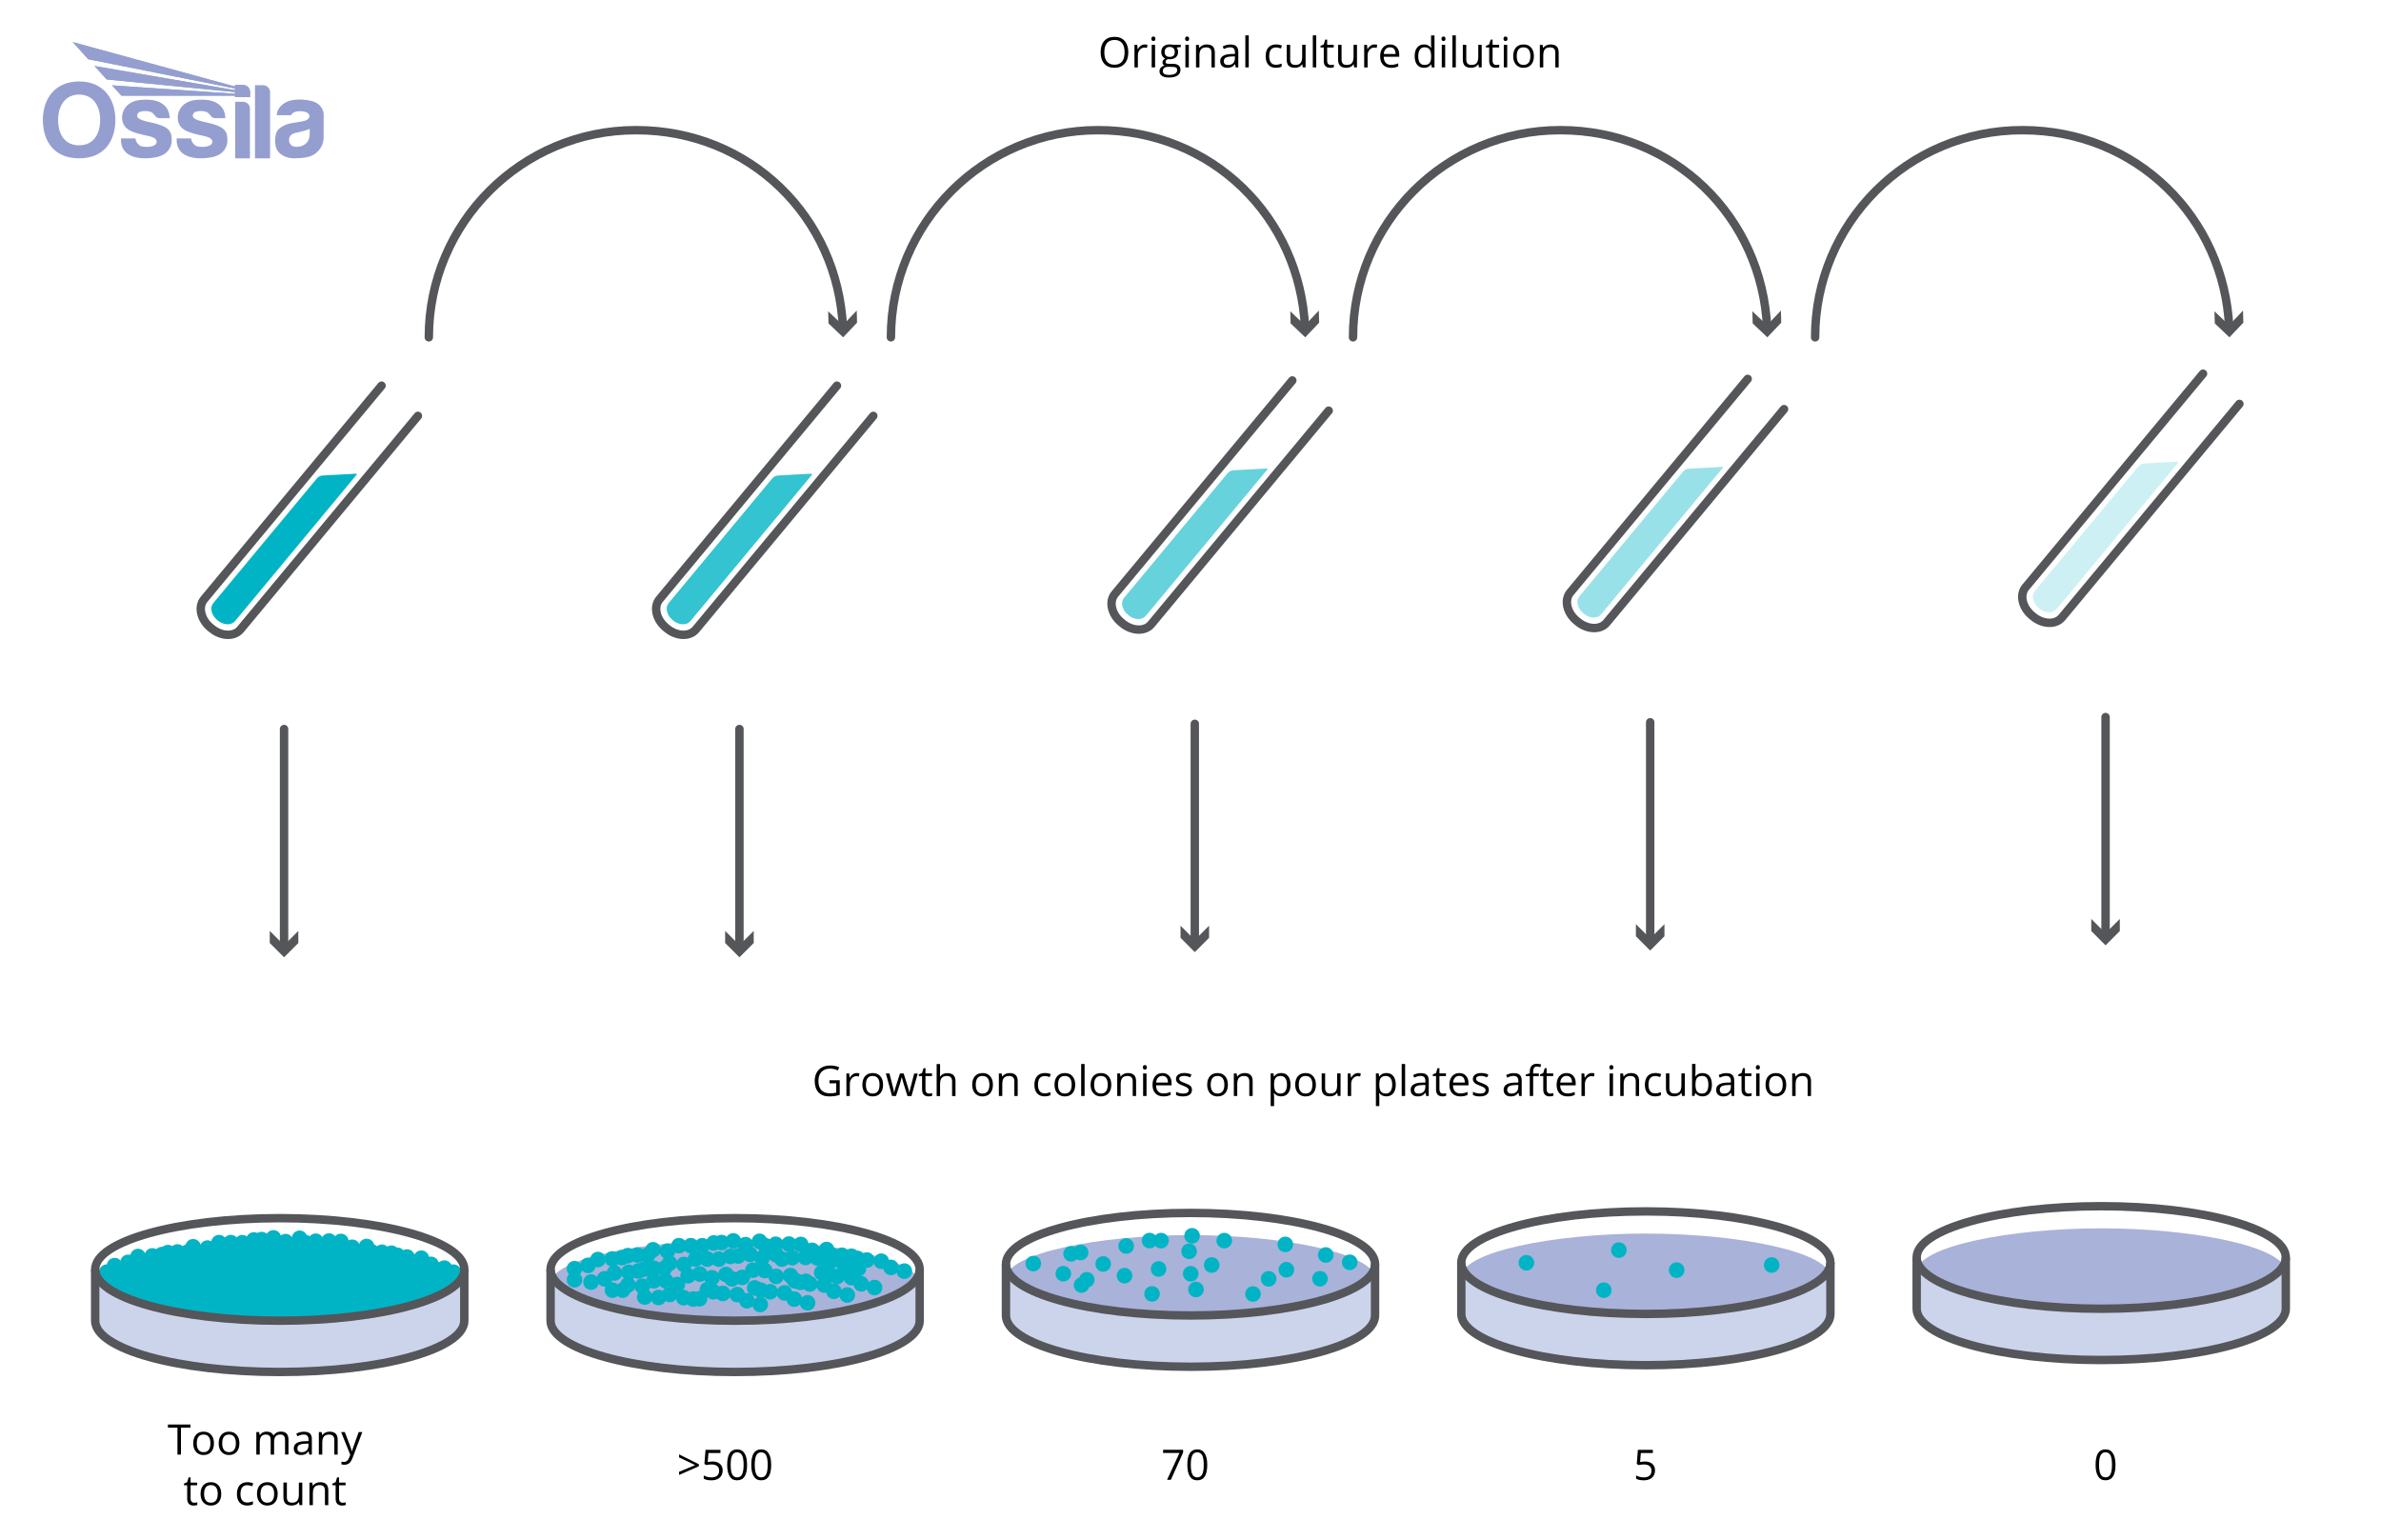 <svg viewBox="0 0 848 548.44" xmlns:xlink="http://www.w3.org/1999/xlink" height="548.44" width="848" xmlns="http://www.w3.org/2000/svg">
  <defs>
    <style>
      .cls-1 {
        stroke-miterlimit: 10;
      }

      .cls-1, .cls-2 {
        stroke: #54565a;
        stroke-width: 3px;
      }

      .cls-1, .cls-2, .cls-3 {
        fill: none;
      }

      .cls-4 {
        fill: #ccf0f3;
      }

      .cls-5 {
        fill: #ccd4ec;
      }

      .cls-6 {
        fill: #66d2dc;
      }

      .cls-7 {
        fill: #54565a;
      }

      .cls-2 {
        stroke-linecap: round;
        stroke-linejoin: round;
      }

      .cls-8 {
        fill: #33c3d1;
      }

      .cls-9 {
        clip-path: url(#clippath-1);
      }

      .cls-10 {
        fill: #949fd0;
      }

      .cls-11 {
        clip-path: url(#clippath-3);
      }

      .cls-12 {
        fill: #99e1e8;
      }

      .cls-13 {
        fill: #00b4c5;
      }

      .cls-14 {
        clip-path: url(#clippath-2);
      }

      .cls-15 {
        fill: #a9b2d9;
      }

      .cls-16 {
        clip-path: url(#clippath);
      }
    </style>
    <clipPath id="clippath">
      <rect height="41.42" width="100" y="14.98" x="15.27" class="cls-3"></rect>
    </clipPath>
    <clipPath id="clippath-1">
      <rect height="41.42" width="100" y="14.98" x="15.27" class="cls-3"></rect>
    </clipPath>
    <clipPath id="clippath-2">
      <path d="M25.9,14.98l5.53,6.12,52.26,10.41v.6l-50.05-8.61,4.36,4.8,45.69,4.5v.59c-14.65-1.01-29.15-1.99-43.79-3l3.34,3.68c13.52,0,26.92,0,40.44,0v.51h5.38v-1.79c0-1.39-1.11-2.53-2.47-2.53h-2.91v.56L25.9,14.98Z" class="cls-3"></path>
    </clipPath>
    <clipPath id="clippath-3">
      <rect height="41.42" width="100" y="14.98" x="15.27" class="cls-3"></rect>
    </clipPath>
  </defs>
  <g data-sanitized-data-name="Layer 3" data-name="Layer 3" id="Layer_3">
    <g>
      <path d="M165.36,457.29c0,9.06-33.13,13.1-65.73,13.1s-65.73-4.04-65.73-13.1,33.13-15.54,65.73-15.54,65.73,6.48,65.73,15.54Z" class="cls-13"></path>
      <path d="M165.36,452.12v18.26c0,10.09-29.43,18.26-65.73,18.26s-65.73-8.18-65.73-18.26v-18.26l1.35,3.89,4.17,3.52,6.57,3.04,12.34,3.52,8.49,1.92,16.66,1.92,10.57.44h13.62l12.82-.92,12.34-1.44,9.45-2.08,9.93-2.72,8.17-3.85,3.85-3.68,1.13-3.56Z" class="cls-5"></path>
    </g>
  </g>
  <g data-sanitized-data-name="Layer 2" data-name="Layer 2" id="Layer_2">
    <circle r="2.78" cy="453.1" cx="161.5" class="cls-13"></circle>
    <circle r="2.78" cy="453.1" cx="38.04" class="cls-13"></circle>
    <g>
      <path d="M165.36,452.12v18.26c0,10.09-29.43,18.26-65.73,18.26s-65.73-8.18-65.73-18.26v-18.26" class="cls-1"></path>
      <ellipse ry="18.26" rx="65.73" cy="452.12" cx="99.64" class="cls-1"></ellipse>
    </g>
    <path d="M148.84,148.12l-63.21,76.08c-2.21,2.66-6.83,2.5-10.26-.35l-.46-.38c-3.44-2.85-4.44-7.37-2.23-10.03l63.21-76.08" class="cls-2"></path>
    <path d="M126.83,168.71c.19-.01.31.22.18.37l-43.31,52.13c-1.32,1.59-4.07,1.49-6.12-.21l-.28-.23c-2.05-1.7-2.65-4.39-1.33-5.98l36.9-44.41c.5-.61,1.24-.97,2.02-1.02l11.93-.65Z" class="cls-13"></path>
    <g>
      <path d="M295.43,384.74h3.64v5.21c-.57.18-1.14.32-1.73.41-.59.09-1.26.14-2.04.14-1.62,0-2.88-.48-3.79-1.45-.9-.96-1.35-2.32-1.35-4.05,0-1.11.22-2.09.67-2.93.45-.84,1.09-1.48,1.93-1.92.84-.44,1.82-.66,2.95-.66s2.21.21,3.19.63l-.48,1.1c-.97-.41-1.9-.62-2.79-.62-1.3,0-2.32.39-3.05,1.16s-1.1,1.85-1.1,3.23c0,1.45.35,2.54,1.06,3.29s1.74,1.12,3.11,1.12c.74,0,1.47-.08,2.18-.26v-3.3h-2.4v-1.11Z"></path>
      <path d="M305.12,382.17c.36,0,.68.03.96.09l-.17,1.13c-.33-.07-.62-.11-.88-.11-.65,0-1.21.26-1.67.79-.46.53-.69,1.18-.69,1.97v4.31h-1.22v-8.03h1l.14,1.49h.06c.3-.52.66-.92,1.08-1.21s.88-.42,1.38-.42Z"></path>
      <path d="M314.51,386.33c0,1.31-.33,2.33-.99,3.07-.66.74-1.57,1.1-2.73,1.1-.72,0-1.35-.17-1.91-.51-.56-.34-.99-.82-1.29-1.45-.3-.63-.45-1.37-.45-2.21,0-1.31.33-2.33.98-3.06.65-.73,1.56-1.09,2.72-1.09s2.02.37,2.68,1.12c.66.75.99,1.76.99,3.03ZM308.39,386.33c0,1.03.21,1.81.62,2.34.41.54,1.01.81,1.81.81s1.4-.27,1.81-.8c.41-.53.62-1.32.62-2.35s-.21-1.79-.62-2.33c-.41-.53-1.02-.79-1.83-.79s-1.4.26-1.8.78-.61,1.3-.61,2.34Z"></path>
      <path d="M323.19,390.35l-1.47-4.71c-.09-.29-.27-.94-.52-1.96h-.06c-.2.85-.37,1.51-.51,1.98l-1.52,4.7h-1.41l-2.19-8.03h1.27c.52,2.02.91,3.55,1.18,4.61.27,1.05.43,1.76.46,2.13h.06c.05-.28.14-.64.26-1.08.12-.44.22-.79.31-1.05l1.47-4.61h1.32l1.44,4.61c.27.84.46,1.54.56,2.12h.06c.02-.18.07-.45.16-.81.08-.37.59-2.34,1.53-5.91h1.26l-2.22,8.03h-1.44Z"></path>
      <path d="M330.9,389.49c.21,0,.42-.02.62-.05.2-.03.36-.06.48-.1v.93c-.13.06-.33.12-.58.16-.26.04-.49.06-.69.06-1.55,0-2.33-.82-2.33-2.45v-4.78h-1.15v-.59l1.15-.51.51-1.71h.7v1.86h2.33v.95h-2.33v4.72c0,.48.11.85.34,1.11s.54.39.94.39Z"></path>
      <path d="M339.09,390.35v-5.19c0-.65-.15-1.14-.45-1.46s-.76-.48-1.4-.48c-.84,0-1.46.23-1.85.69-.39.46-.58,1.21-.58,2.26v4.2h-1.22v-11.4h1.22v3.45c0,.42-.02.76-.06,1.03h.07c.24-.39.58-.69,1.02-.91.44-.22.95-.33,1.51-.33.98,0,1.72.23,2.21.7.49.47.74,1.21.74,2.22v5.24h-1.22Z"></path>
      <path d="M353.63,386.33c0,1.31-.33,2.33-.99,3.07-.66.74-1.57,1.1-2.73,1.1-.72,0-1.35-.17-1.91-.51-.56-.34-.99-.82-1.29-1.45-.3-.63-.45-1.37-.45-2.21,0-1.31.33-2.33.98-3.06.65-.73,1.56-1.09,2.72-1.09s2.02.37,2.68,1.12c.66.75.99,1.76.99,3.03ZM347.52,386.33c0,1.03.21,1.81.62,2.34.41.54,1.01.81,1.81.81s1.4-.27,1.81-.8c.41-.53.62-1.32.62-2.35s-.21-1.79-.62-2.33c-.41-.53-1.02-.79-1.83-.79s-1.4.26-1.8.78-.61,1.3-.61,2.34Z"></path>
      <path d="M361.26,390.35v-5.19c0-.65-.15-1.14-.45-1.46s-.76-.48-1.4-.48c-.84,0-1.46.23-1.85.68s-.59,1.2-.59,2.25v4.21h-1.22v-8.03h.99l.2,1.1h.06c.25-.4.6-.7,1.05-.92.45-.22.95-.33,1.5-.33.97,0,1.69.23,2.18.7.49.47.73,1.21.73,2.24v5.24h-1.22Z"></path>
      <path d="M372.07,390.49c-1.16,0-2.06-.36-2.7-1.07-.64-.71-.96-1.73-.96-3.04s.32-2.38.97-3.11,1.57-1.1,2.77-1.1c.39,0,.77.04,1.16.12s.69.18.91.29l-.37,1.03c-.27-.11-.56-.2-.88-.27-.32-.07-.6-.11-.84-.11-1.63,0-2.45,1.04-2.45,3.12,0,.99.2,1.74.6,2.27.4.53.99.79,1.77.79.67,0,1.35-.14,2.06-.43v1.08c-.54.28-1.21.42-2.03.42Z"></path>
      <path d="M382.94,386.33c0,1.31-.33,2.33-.99,3.07-.66.74-1.57,1.1-2.73,1.1-.72,0-1.35-.17-1.91-.51-.56-.34-.99-.82-1.29-1.45-.3-.63-.45-1.37-.45-2.21,0-1.31.33-2.33.98-3.06.65-.73,1.56-1.09,2.72-1.09s2.02.37,2.68,1.12c.66.75.99,1.76.99,3.03ZM376.82,386.33c0,1.03.21,1.81.62,2.34.41.54,1.01.81,1.81.81s1.4-.27,1.81-.8c.41-.53.62-1.32.62-2.35s-.21-1.79-.62-2.33c-.41-.53-1.02-.79-1.83-.79s-1.4.26-1.8.78-.61,1.3-.61,2.34Z"></path>
      <path d="M386.28,390.35h-1.22v-11.4h1.22v11.4Z"></path>
      <path d="M395.79,386.33c0,1.31-.33,2.33-.99,3.07-.66.74-1.57,1.1-2.73,1.1-.72,0-1.35-.17-1.91-.51-.56-.34-.99-.82-1.29-1.45-.3-.63-.45-1.37-.45-2.21,0-1.31.33-2.33.98-3.06.65-.73,1.56-1.09,2.72-1.09s2.02.37,2.68,1.12c.66.75.99,1.76.99,3.03ZM389.67,386.33c0,1.03.21,1.81.62,2.34.41.54,1.01.81,1.81.81s1.4-.27,1.81-.8c.41-.53.62-1.32.62-2.35s-.21-1.79-.62-2.33c-.41-.53-1.02-.79-1.83-.79s-1.4.26-1.8.78-.61,1.3-.61,2.34Z"></path>
      <path d="M403.42,390.35v-5.19c0-.65-.15-1.14-.45-1.46s-.76-.48-1.4-.48c-.84,0-1.46.23-1.85.68s-.59,1.2-.59,2.25v4.21h-1.22v-8.03h.99l.2,1.1h.06c.25-.4.6-.7,1.05-.92.45-.22.95-.33,1.5-.33.97,0,1.69.23,2.18.7.49.47.73,1.21.73,2.24v5.24h-1.22Z"></path>
      <path d="M407.03,380.14c0-.28.07-.48.21-.61.14-.13.31-.19.51-.19s.36.07.51.2.21.33.21.61-.07.48-.21.61c-.14.13-.31.2-.51.2-.21,0-.38-.07-.51-.2-.14-.13-.21-.34-.21-.61ZM408.34,390.35h-1.22v-8.03h1.22v8.03Z"></path>
      <path d="M414.31,390.49c-1.19,0-2.12-.36-2.81-1.08s-1.03-1.73-1.03-3.01.32-2.32.96-3.08c.64-.76,1.49-1.14,2.57-1.14,1.01,0,1.8.33,2.39.99.59.66.88,1.54.88,2.62v.77h-5.53c.02.94.26,1.66.71,2.15.45.49,1.09.73,1.91.73.86,0,1.72-.18,2.56-.54v1.08c-.43.19-.84.32-1.22.4-.38.08-.85.12-1.39.12ZM413.98,383.19c-.64,0-1.16.21-1.54.63s-.61,1-.68,1.74h4.2c0-.77-.17-1.35-.51-1.76-.34-.41-.83-.61-1.46-.61Z"></path>
      <path d="M424.52,388.16c0,.75-.28,1.32-.83,1.73s-1.34.61-2.34.61c-1.06,0-1.89-.17-2.49-.51v-1.13c.39.2.8.35,1.24.46.44.11.87.17,1.28.17.63,0,1.12-.1,1.46-.3.34-.2.51-.51.51-.93,0-.31-.14-.58-.41-.8-.27-.22-.8-.48-1.59-.79-.75-.28-1.28-.52-1.59-.73-.31-.21-.55-.44-.7-.71-.15-.26-.23-.58-.23-.94,0-.65.27-1.17.8-1.55.53-.38,1.26-.57,2.19-.57.86,0,1.71.18,2.53.53l-.43.99c-.81-.33-1.54-.5-2.19-.5-.58,0-1.01.09-1.3.27s-.44.43-.44.75c0,.21.05.4.17.55.11.15.29.29.53.43s.71.33,1.41.59c.95.35,1.6.7,1.93,1.05.33.35.5.79.5,1.33Z"></path>
      <path d="M437.32,386.33c0,1.31-.33,2.33-.99,3.07-.66.74-1.57,1.1-2.73,1.1-.72,0-1.35-.17-1.91-.51-.56-.34-.99-.82-1.29-1.45-.3-.63-.45-1.37-.45-2.21,0-1.31.33-2.33.98-3.06.65-.73,1.56-1.09,2.72-1.09s2.01.37,2.68,1.12c.66.75.99,1.76.99,3.03ZM431.2,386.33c0,1.03.21,1.81.62,2.34.41.54,1.01.81,1.81.81s1.4-.27,1.81-.8c.41-.53.62-1.32.62-2.35s-.21-1.79-.62-2.33c-.41-.53-1.02-.79-1.83-.79s-1.4.26-1.8.78-.61,1.3-.61,2.34Z"></path>
      <path d="M444.94,390.35v-5.19c0-.65-.15-1.14-.45-1.46-.3-.32-.76-.48-1.4-.48-.84,0-1.46.23-1.85.68s-.59,1.2-.59,2.25v4.21h-1.22v-8.03h.99l.2,1.1h.06c.25-.4.6-.7,1.05-.92.45-.22.95-.33,1.5-.33.97,0,1.69.23,2.18.7.49.47.73,1.21.73,2.24v5.24h-1.22Z"></path>
      <path d="M456.29,390.49c-.52,0-1-.1-1.43-.29-.43-.19-.79-.49-1.09-.89h-.09c.06.47.09.91.09,1.33v3.3h-1.22v-11.63h.99l.17,1.1h.06c.31-.44.68-.76,1.09-.95s.89-.29,1.43-.29c1.06,0,1.89.36,2.46,1.09.58.73.87,1.75.87,3.06s-.29,2.34-.88,3.07c-.59.73-1.41,1.09-2.45,1.09ZM456.11,383.21c-.82,0-1.41.23-1.78.68-.37.45-.55,1.18-.56,2.17v.27c0,1.13.19,1.94.56,2.42.38.49.98.73,1.81.73.69,0,1.24-.28,1.63-.84.39-.56.59-1.33.59-2.32s-.2-1.77-.59-2.3c-.39-.54-.95-.8-1.66-.8Z"></path>
      <path d="M468.67,386.33c0,1.31-.33,2.33-.99,3.07-.66.74-1.57,1.1-2.73,1.1-.72,0-1.35-.17-1.91-.51-.56-.34-.99-.82-1.29-1.45-.3-.63-.46-1.37-.46-2.21,0-1.31.33-2.33.98-3.06.65-.73,1.56-1.09,2.72-1.09s2.01.37,2.68,1.12c.66.75.99,1.76.99,3.03ZM462.56,386.33c0,1.03.21,1.81.62,2.34.41.54,1.01.81,1.81.81s1.4-.27,1.81-.8c.41-.53.62-1.32.62-2.35s-.21-1.79-.62-2.33c-.41-.53-1.02-.79-1.83-.79s-1.4.26-1.8.78-.61,1.3-.61,2.34Z"></path>
      <path d="M471.95,382.32v5.21c0,.66.15,1.14.45,1.46.3.32.76.48,1.4.48.84,0,1.45-.23,1.84-.69.39-.46.58-1.21.58-2.25v-4.22h1.22v8.03h-1l-.18-1.08h-.07c-.25.39-.59.7-1.04.91-.44.21-.95.31-1.51.31-.98,0-1.71-.23-2.19-.7-.49-.46-.73-1.21-.73-2.23v-5.25h1.23Z"></path>
      <path d="M483.67,382.17c.36,0,.68.03.96.09l-.17,1.13c-.33-.07-.62-.11-.88-.11-.65,0-1.21.26-1.67.79-.46.53-.69,1.18-.69,1.97v4.31h-1.22v-8.03h1l.14,1.49h.06c.3-.52.66-.92,1.08-1.21s.88-.42,1.38-.42Z"></path>
      <path d="M493.77,390.49c-.52,0-1-.1-1.43-.29-.43-.19-.79-.49-1.09-.89h-.09c.06.47.09.91.09,1.33v3.3h-1.22v-11.63h.99l.17,1.1h.06c.31-.44.68-.76,1.09-.95s.89-.29,1.43-.29c1.06,0,1.89.36,2.46,1.09.58.73.87,1.75.87,3.06s-.29,2.34-.88,3.07c-.59.73-1.41,1.09-2.45,1.09ZM493.59,383.21c-.82,0-1.41.23-1.78.68-.37.45-.55,1.18-.56,2.17v.27c0,1.13.19,1.94.56,2.42.38.49.98.73,1.81.73.69,0,1.24-.28,1.63-.84.39-.56.59-1.33.59-2.32s-.2-1.77-.59-2.3c-.39-.54-.95-.8-1.66-.8Z"></path>
      <path d="M500.44,390.35h-1.22v-11.4h1.22v11.4Z"></path>
      <path d="M507.95,390.35l-.24-1.14h-.06c-.4.5-.8.84-1.2,1.02-.4.18-.89.27-1.49.27-.8,0-1.42-.21-1.87-.62-.45-.41-.68-.99-.68-1.75,0-1.62,1.3-2.47,3.89-2.55l1.36-.04v-.5c0-.63-.13-1.09-.41-1.39-.27-.3-.7-.45-1.3-.45-.67,0-1.43.21-2.27.62l-.37-.93c.39-.21.83-.38,1.3-.51.47-.12.94-.18,1.42-.18.96,0,1.67.21,2.13.64.46.42.69,1.11.69,2.04v5.48h-.9ZM505.21,389.49c.76,0,1.35-.21,1.78-.62.43-.42.65-1,.65-1.74v-.72l-1.21.05c-.97.03-1.66.18-2.09.45-.43.27-.64.68-.64,1.24,0,.44.13.77.4,1,.27.23.64.34,1.12.34Z"></path>
      <path d="M513.95,389.49c.21,0,.42-.02.62-.05.2-.03.36-.06.48-.1v.93c-.13.06-.33.12-.58.16-.26.04-.49.06-.69.06-1.55,0-2.33-.82-2.33-2.45v-4.78h-1.15v-.59l1.15-.51.51-1.71h.7v1.86h2.33v.95h-2.33v4.72c0,.48.11.85.34,1.11.23.26.54.39.94.39Z"></path>
      <path d="M520.05,390.49c-1.19,0-2.12-.36-2.81-1.08-.69-.72-1.03-1.73-1.03-3.01s.32-2.32.96-3.08c.64-.76,1.49-1.14,2.57-1.14,1.01,0,1.8.33,2.39.99.59.66.88,1.54.88,2.62v.77h-5.53c.02.94.26,1.66.71,2.15.45.49,1.09.73,1.91.73.86,0,1.72-.18,2.56-.54v1.08c-.43.19-.84.32-1.22.4-.38.08-.85.12-1.39.12ZM519.72,383.19c-.64,0-1.16.21-1.54.63-.38.42-.61,1-.68,1.74h4.2c0-.77-.17-1.35-.51-1.76-.34-.41-.83-.61-1.46-.61Z"></path>
      <path d="M530.25,388.16c0,.75-.28,1.32-.83,1.73s-1.34.61-2.34.61c-1.07,0-1.9-.17-2.49-.51v-1.13c.38.2.8.35,1.24.46.44.11.87.17,1.28.17.63,0,1.12-.1,1.46-.3.34-.2.51-.51.51-.93,0-.31-.13-.58-.41-.8-.27-.22-.8-.48-1.59-.79-.75-.28-1.28-.52-1.59-.73-.31-.21-.55-.44-.7-.71-.15-.26-.23-.58-.23-.94,0-.65.27-1.17.8-1.55.53-.38,1.26-.57,2.19-.57.86,0,1.71.18,2.53.53l-.43.99c-.81-.33-1.54-.5-2.19-.5-.58,0-1.01.09-1.3.27s-.44.43-.44.75c0,.21.05.4.17.55.11.15.29.29.53.43s.71.33,1.41.59c.95.35,1.6.7,1.93,1.05.33.35.5.79.5,1.33Z"></path>
      <path d="M541.06,390.35l-.24-1.14h-.06c-.4.5-.8.84-1.2,1.02-.4.18-.89.27-1.49.27-.8,0-1.42-.21-1.87-.62-.45-.41-.68-.99-.68-1.75,0-1.62,1.3-2.47,3.89-2.55l1.36-.04v-.5c0-.63-.13-1.09-.41-1.39-.27-.3-.7-.45-1.3-.45-.67,0-1.43.21-2.27.62l-.37-.93c.39-.21.83-.38,1.3-.51.47-.12.94-.18,1.42-.18.96,0,1.67.21,2.13.64.46.42.69,1.11.69,2.04v5.48h-.9ZM538.31,389.49c.76,0,1.35-.21,1.78-.62.43-.42.65-1,.65-1.74v-.72l-1.21.05c-.97.03-1.66.18-2.09.45-.43.27-.64.68-.64,1.24,0,.44.13.77.4,1,.27.23.64.34,1.12.34Z"></path>
      <path d="M548.08,383.27h-2.04v7.08h-1.21v-7.08h-1.44v-.55l1.44-.44v-.45c0-1.97.86-2.96,2.58-2.96.42,0,.92.08,1.49.26l-.32.97c-.47-.15-.87-.23-1.2-.23-.46,0-.8.15-1.02.46-.22.3-.33.79-.33,1.47v.52h2.04v.95Z"></path>
      <path d="M552.14,389.49c.21,0,.42-.02.62-.05.2-.03.36-.06.48-.1v.93c-.13.06-.33.12-.58.16-.26.04-.49.06-.69.06-1.55,0-2.33-.82-2.33-2.45v-4.78h-1.15v-.59l1.15-.51.51-1.71h.7v1.86h2.33v.95h-2.33v4.72c0,.48.11.85.34,1.11.23.26.54.39.94.39Z"></path>
      <path d="M558.23,390.49c-1.19,0-2.12-.36-2.81-1.08-.69-.72-1.03-1.73-1.03-3.01s.32-2.32.96-3.08c.64-.76,1.49-1.14,2.57-1.14,1.01,0,1.8.33,2.39.99.59.66.88,1.54.88,2.62v.77h-5.53c.02.94.26,1.66.71,2.15.45.49,1.09.73,1.91.73.86,0,1.72-.18,2.56-.54v1.08c-.43.19-.84.32-1.22.4-.38.08-.85.12-1.39.12ZM557.9,383.19c-.64,0-1.16.21-1.54.63-.38.42-.61,1-.68,1.74h4.2c0-.77-.17-1.35-.51-1.76-.34-.41-.83-.61-1.46-.61Z"></path>
      <path d="M566.92,382.17c.36,0,.68.03.96.09l-.17,1.13c-.33-.07-.62-.11-.88-.11-.65,0-1.21.26-1.67.79-.46.53-.69,1.18-.69,1.97v4.31h-1.22v-8.03h1l.14,1.49h.06c.3-.52.66-.92,1.08-1.21s.88-.42,1.38-.42Z"></path>
      <path d="M573.18,380.14c0-.28.07-.48.21-.61.14-.13.31-.19.51-.19s.36.07.51.2c.14.13.21.33.21.61s-.07.48-.21.61c-.14.13-.31.2-.51.2-.21,0-.38-.07-.51-.2-.14-.13-.21-.34-.21-.61ZM574.49,390.35h-1.22v-8.03h1.22v8.03Z"></path>
      <path d="M582.57,390.35v-5.19c0-.65-.15-1.14-.45-1.46-.3-.32-.76-.48-1.4-.48-.84,0-1.46.23-1.85.68s-.59,1.2-.59,2.25v4.21h-1.22v-8.03h.99l.2,1.1h.06c.25-.4.6-.7,1.05-.92.45-.22.95-.33,1.5-.33.97,0,1.69.23,2.18.7.49.47.73,1.21.73,2.24v5.24h-1.22Z"></path>
      <path d="M589.49,390.49c-1.16,0-2.06-.36-2.7-1.07-.64-.71-.96-1.73-.96-3.04s.32-2.38.97-3.11c.65-.73,1.57-1.1,2.77-1.1.38,0,.77.04,1.16.12s.69.18.91.29l-.37,1.03c-.27-.11-.56-.2-.88-.27-.32-.07-.6-.11-.84-.11-1.63,0-2.45,1.04-2.45,3.12,0,.99.2,1.74.6,2.27.4.53.99.79,1.77.79.67,0,1.35-.14,2.06-.43v1.08c-.54.28-1.21.42-2.03.42Z"></path>
      <path d="M594.56,382.32v5.21c0,.66.15,1.14.45,1.46.3.32.76.48,1.4.48.84,0,1.45-.23,1.84-.69.39-.46.58-1.21.58-2.25v-4.22h1.22v8.03h-1l-.18-1.08h-.07c-.25.39-.59.7-1.04.91-.44.21-.95.31-1.51.31-.98,0-1.71-.23-2.19-.7-.49-.46-.73-1.21-.73-2.23v-5.25h1.23Z"></path>
      <path d="M606.36,382.19c1.05,0,1.87.36,2.46,1.08.58.72.88,1.74.88,3.06s-.29,2.34-.88,3.07c-.59.73-1.41,1.09-2.45,1.09-.52,0-1-.1-1.43-.29-.43-.19-.79-.49-1.09-.89h-.09l-.26,1.03h-.87v-11.4h1.22v2.77c0,.62-.02,1.18-.06,1.67h.06c.57-.8,1.41-1.2,2.52-1.2ZM606.19,383.21c-.83,0-1.43.24-1.79.71-.37.48-.55,1.28-.55,2.41s.19,1.94.56,2.42c.38.49.98.73,1.81.73.75,0,1.3-.27,1.67-.82.37-.54.55-1.33.55-2.35s-.18-1.82-.55-2.34-.93-.77-1.7-.77Z"></path>
      <path d="M616.75,390.35l-.24-1.14h-.06c-.4.5-.8.84-1.2,1.02-.4.18-.89.27-1.49.27-.8,0-1.42-.21-1.87-.62-.45-.41-.68-.99-.68-1.75,0-1.62,1.3-2.47,3.89-2.55l1.36-.04v-.5c0-.63-.13-1.09-.41-1.39-.27-.3-.7-.45-1.3-.45-.67,0-1.43.21-2.27.62l-.37-.93c.39-.21.83-.38,1.3-.51.47-.12.94-.18,1.42-.18.96,0,1.67.21,2.13.64.46.42.69,1.11.69,2.04v5.48h-.9ZM614.01,389.49c.76,0,1.35-.21,1.78-.62.43-.42.65-1,.65-1.74v-.72l-1.21.05c-.97.03-1.66.18-2.09.45-.43.27-.64.68-.64,1.24,0,.44.13.77.4,1,.27.23.64.34,1.12.34Z"></path>
      <path d="M622.75,389.49c.21,0,.42-.02.62-.05.2-.03.36-.06.48-.1v.93c-.13.06-.33.12-.58.16-.26.04-.49.06-.69.06-1.55,0-2.33-.82-2.33-2.45v-4.78h-1.15v-.59l1.15-.51.51-1.71h.7v1.86h2.33v.95h-2.33v4.72c0,.48.11.85.34,1.11.23.26.54.39.94.39Z"></path>
      <path d="M625.35,380.14c0-.28.07-.48.21-.61.14-.13.31-.19.51-.19s.36.07.51.2c.14.13.21.33.21.61s-.07.48-.21.61c-.14.13-.31.2-.51.2-.21,0-.38-.07-.51-.2-.14-.13-.21-.34-.21-.61ZM626.67,390.35h-1.22v-8.03h1.22v8.03Z"></path>
      <path d="M636.18,386.33c0,1.31-.33,2.33-.99,3.07-.66.74-1.57,1.1-2.73,1.1-.72,0-1.35-.17-1.91-.51-.56-.34-.99-.82-1.29-1.45-.3-.63-.46-1.37-.46-2.21,0-1.31.33-2.33.98-3.06.65-.73,1.56-1.09,2.72-1.09s2.01.37,2.68,1.12c.66.75.99,1.76.99,3.03ZM630.06,386.33c0,1.03.21,1.81.62,2.34.41.54,1.01.81,1.81.81s1.4-.27,1.81-.8c.41-.53.62-1.32.62-2.35s-.21-1.79-.62-2.33c-.41-.53-1.02-.79-1.83-.79s-1.4.26-1.8.78-.61,1.3-.61,2.34Z"></path>
      <path d="M643.8,390.35v-5.19c0-.65-.15-1.14-.45-1.46-.3-.32-.76-.48-1.4-.48-.84,0-1.46.23-1.85.68s-.59,1.2-.59,2.25v4.21h-1.22v-8.03h.99l.2,1.1h.06c.25-.4.6-.7,1.05-.92.45-.22.95-.33,1.5-.33.97,0,1.69.23,2.18.7.49.47.73,1.21.73,2.24v5.24h-1.22Z"></path>
    </g>
    <g>
      <line y2="337.52" x2="101.17" y1="259.65" x1="101.17" class="cls-2"></line>
      <polygon points="96.08 331.55 101.17 336.64 106.25 331.55 106.25 335.87 101.17 340.95 96.08 335.87 96.08 331.55" class="cls-7"></polygon>
    </g>
    <g>
      <path d="M327.55,457.29c0,9.06-33.13,13.1-65.73,13.1s-65.73-4.04-65.73-13.1,33.13-15.54,65.73-15.54,65.73,6.48,65.73,15.54Z" class="cls-15"></path>
      <path d="M327.55,452.12v18.26c0,10.09-29.43,18.26-65.73,18.26s-65.73-8.18-65.73-18.26v-18.26l1.35,3.89,4.17,3.52,6.57,3.04,12.34,3.52,8.49,1.92,16.66,1.92,10.57.44h13.62l12.82-.92,12.34-1.44,9.45-2.08,9.93-2.72,8.17-3.85,3.85-3.68,1.13-3.56Z" class="cls-5"></path>
    </g>
    <g>
      <ellipse ry="18.26" rx="65.73" cy="452.12" cx="261.82" class="cls-1"></ellipse>
      <path d="M327.55,452.12v18.26c0,10.09-29.43,18.26-65.73,18.26s-65.73-8.18-65.73-18.26v-18.26" class="cls-1"></path>
    </g>
    <path d="M311.03,148.12l-63.21,76.08c-2.21,2.66-6.83,2.5-10.26-.35l-.46-.38c-3.44-2.85-4.44-7.37-2.23-10.03l63.21-76.08" class="cls-2"></path>
    <path d="M289.01,168.71c.19-.01.31.22.18.37l-43.31,52.13c-1.32,1.59-4.07,1.49-6.12-.21l-.28-.23c-2.05-1.7-2.65-4.39-1.33-5.98l36.9-44.41c.5-.61,1.24-.97,2.02-1.02l11.93-.65Z" class="cls-8"></path>
    <g>
      <line y2="337.52" x2="263.35" y1="259.65" x1="263.35" class="cls-2"></line>
      <polygon points="258.26 331.55 263.35 336.64 268.44 331.55 268.44 335.87 263.35 340.95 258.26 335.87 258.26 331.55" class="cls-7"></polygon>
    </g>
    <g>
      <path d="M489.73,455.43c0,9.06-33.13,13.1-65.73,13.1s-65.73-4.04-65.73-13.1,33.13-15.54,65.73-15.54,65.73,6.48,65.73,15.54Z" class="cls-15"></path>
      <path d="M489.73,450.26v18.26c0,10.09-29.43,18.26-65.73,18.26s-65.73-8.18-65.73-18.26v-18.26l1.35,3.89,4.17,3.52,6.57,3.04,12.34,3.52,8.49,1.92,16.66,1.92,10.57.44h13.62l12.82-.92,12.34-1.44,9.45-2.08,9.93-2.72,8.17-3.85,3.85-3.68,1.13-3.56Z" class="cls-5"></path>
    </g>
    <g>
      <ellipse ry="18.26" rx="65.73" cy="450.26" cx="424" class="cls-1"></ellipse>
      <path d="M489.73,450.26v18.26c0,10.09-29.43,18.26-65.73,18.26s-65.73-8.18-65.73-18.26v-18.26" class="cls-1"></path>
    </g>
    <path d="M473.21,146.26l-63.21,76.08c-2.21,2.66-6.83,2.5-10.26-.35l-.46-.38c-3.44-2.85-4.44-7.37-2.23-10.03l63.21-76.08" class="cls-2"></path>
    <path d="M451.19,166.85c.19-.01.31.22.18.37l-43.31,52.13c-1.32,1.59-4.07,1.49-6.12-.21l-.28-.23c-2.05-1.7-2.65-4.39-1.33-5.98l36.9-44.41c.5-.61,1.24-.97,2.02-1.02l11.93-.65Z" class="cls-6"></path>
    <g>
      <line y2="335.67" x2="425.53" y1="257.79" x1="425.53" class="cls-2"></line>
      <polygon points="420.45 329.69 425.53 334.78 430.62 329.69 430.62 334.01 425.53 339.1 420.45 334.01 420.45 329.69" class="cls-7"></polygon>
    </g>
    <g>
      <path d="M651.91,454.88c0,9.06-33.13,13.1-65.73,13.1s-65.73-4.04-65.73-13.1,33.13-15.54,65.73-15.54,65.73,6.48,65.73,15.54Z" class="cls-15"></path>
      <path d="M651.91,449.71v18.26c0,10.09-29.43,18.26-65.73,18.26s-65.73-8.18-65.73-18.26v-18.26l1.35,3.89,4.17,3.52,6.57,3.04,12.34,3.52,8.49,1.92,16.66,1.92,10.57.44h13.62l12.82-.92,12.34-1.44,9.45-2.08,9.93-2.72,8.17-3.85,3.85-3.68,1.13-3.56Z" class="cls-5"></path>
    </g>
    <g>
      <ellipse ry="18.26" rx="65.73" cy="449.71" cx="586.18" class="cls-1"></ellipse>
      <path d="M651.91,449.71v18.26c0,10.09-29.43,18.26-65.73,18.26s-65.73-8.18-65.73-18.26v-18.26" class="cls-1"></path>
    </g>
    <path d="M635.39,145.71l-63.21,76.08c-2.21,2.66-6.83,2.5-10.26-.35l-.46-.38c-3.44-2.85-4.44-7.37-2.23-10.03l63.21-76.08" class="cls-2"></path>
    <path d="M613.37,166.3c.19-.01.31.22.18.37l-43.31,52.13c-1.32,1.59-4.07,1.49-6.12-.21l-.28-.23c-2.05-1.7-2.65-4.39-1.33-5.98l36.9-44.41c.5-.61,1.24-.97,2.02-1.02l11.93-.65Z" class="cls-12"></path>
    <g>
      <line y2="335.12" x2="587.72" y1="257.24" x1="587.72" class="cls-2"></line>
      <polygon points="582.63 329.14 587.72 334.23 592.8 329.14 592.8 333.46 587.72 338.55 582.63 333.46 582.63 329.14" class="cls-7"></polygon>
    </g>
    <g>
      <path d="M814.09,453.02c0,9.06-33.13,13.1-65.73,13.1s-65.73-4.04-65.73-13.1,33.13-15.54,65.73-15.54,65.73,6.48,65.73,15.54Z" class="cls-15"></path>
      <path d="M814.09,447.86v18.26c0,10.09-29.43,18.26-65.73,18.26s-65.73-8.18-65.73-18.26v-18.26l1.35,3.89,4.17,3.52,6.57,3.04,12.34,3.52,8.49,1.92,16.66,1.92,10.57.44h13.62l12.82-.92,12.34-1.44,9.45-2.08,9.93-2.72,8.17-3.85,3.85-3.68,1.13-3.56Z" class="cls-5"></path>
    </g>
    <g>
      <ellipse ry="18.26" rx="65.73" cy="447.86" cx="748.36" class="cls-1"></ellipse>
      <path d="M814.09,447.86v18.26c0,10.09-29.43,18.26-65.73,18.26s-65.73-8.18-65.73-18.26v-18.26" class="cls-1"></path>
    </g>
    <path d="M797.57,143.85l-63.21,76.08c-2.21,2.66-6.83,2.5-10.26-.35l-.46-.38c-3.44-2.85-4.44-7.37-2.23-10.03l63.21-76.08" class="cls-2"></path>
    <path d="M775.56,164.44c.19-.01.31.22.18.37l-43.31,52.13c-1.32,1.59-4.07,1.49-6.12-.21l-.28-.23c-2.05-1.7-2.65-4.39-1.33-5.98l36.9-44.41c.5-.61,1.24-.97,2.02-1.02l11.93-.65Z" class="cls-4"></path>
    <g>
      <line y2="333.26" x2="749.9" y1="255.39" x1="749.9" class="cls-2"></line>
      <polygon points="744.81 327.28 749.9 332.37 754.98 327.28 754.98 331.6 749.9 336.69 744.81 331.6 744.81 327.28" class="cls-7"></polygon>
    </g>
    <g>
      <path d="M152.73,120.14c0-40.75,33.03-73.78,73.78-73.78s71.91,31.19,73.7,70.35" class="cls-2"></path>
      <polygon points="294.96 110.87 300.17 115.83 305.13 110.61 305.24 114.93 300.28 120.14 295.07 115.18 294.96 110.87" class="cls-7"></polygon>
    </g>
    <g>
      <path d="M317.3,120.14c0-40.75,33.03-73.78,73.78-73.78s71.91,31.19,73.7,70.35" class="cls-2"></path>
      <polygon points="459.54 110.87 464.75 115.83 469.71 110.61 469.81 114.93 464.86 120.14 459.65 115.18 459.54 110.87" class="cls-7"></polygon>
    </g>
    <g>
      <path d="M481.88,120.14c0-40.75,33.03-73.78,73.78-73.78s71.91,31.19,73.7,70.35" class="cls-2"></path>
      <polygon points="624.11 110.87 629.33 115.83 634.28 110.61 634.39 114.93 629.44 120.14 624.22 115.18 624.11 110.87" class="cls-7"></polygon>
    </g>
    <g>
      <path d="M646.46,120.14c0-40.75,33.03-73.78,73.78-73.78s71.91,31.19,73.7,70.35" class="cls-2"></path>
      <polygon points="788.69 110.87 793.9 115.83 798.86 110.61 798.97 114.93 794.01 120.14 788.8 115.18 788.69 110.87" class="cls-7"></polygon>
    </g>
    <g data-sanitized-data-name="blue watermark" data-name="blue watermark" id="blue_watermark">
      <g class="cls-16">
        <g class="cls-9">
          <path d="M110.28,47.94c0,.67-.19,2.26-1.42,3.25-1.23.98-2.6,1.23-3.94,1.05-1.33-.17-2.02-1.36-1.98-2.43.04-1.06.5-1.99,2.13-2.44,1.63-.44,3.51-.67,5.22-1.46v2.02ZM110.78,35.92c-3.99-.91-7.2-.39-8.8.43-1.61.81-3.27,2.3-3.42,4.67h5.11s.57-1.37,2.75-1.41c2.18-.04,3.52.47,3.75,1.44.23.97-.58,1.72-1.92,2.05-1.33.33-3.46.56-4.95.87-1.49.31-4.18,1.43-4.84,3.23-.66,1.8-.68,4.24.06,5.9.74,1.67,3.19,3.39,6.44,3.29,3.25-.1,5.86-.31,7.78-2.05,1.92-1.74,2.52-3.56,2.52-5.44s.02-7.6.02-8.24-.5-3.83-4.49-4.74" class="cls-10"></path>
          <path d="M31.43,21.1l52.26,10.41v.6l-50.05-8.61,4.36,4.8,45.69,4.5v.59c-14.65-1.01-29.14-1.99-43.79-3l3.35,3.68c13.52,0,26.92,0,40.44,0v.51h5.38v-1.79c0-1.39-1.11-2.53-2.47-2.53h-2.91v.56L25.9,14.98l5.53,6.12Z" class="cls-10"></path>
        </g>
        <g class="cls-14">
          <rect height="19.6" width="63.17" y="14.98" x="25.9" class="cls-10"></rect>
        </g>
        <g class="cls-11">
          <path d="M93.72,30.35h-2.91v26.04h5.38v-23.57c0-1.36-1.11-2.47-2.47-2.47" class="cls-10"></path>
          <path d="M86.59,36.25h-2.84v20.14h5.26v-17.72c0-1.33-1.09-2.42-2.42-2.42" class="cls-10"></path>
          <path d="M78.71,45.35c-1.82-1.1-4.06-1.45-6.73-2.11s-3.31-1.34-3.32-1.98c0-.64.37-1.3,1.13-1.49.76-.2,1.99-.35,3.27-.06,1.28.29,1.94,1.53,2.26,1.84.31.31.88.54,1.27.54h3.68c-.13-2.19-.81-3.8-2.4-4.96-1.59-1.16-3.54-1.82-7.53-1.59-3.99.23-6.11,2.28-6.79,4.62-.68,2.34.04,4.74,1.92,5.96,1.88,1.22,4.99,1.84,6.89,2.24,1.9.41,3.37,1,3.27,2.26-.1,1.27-2.23,1.93-4.78,1.61-2.54-.32-2.8-2.93-2.8-2.93h-5.13c-.17,3.35,1.43,5.17,3.5,6.13,2.07.97,5.61,1.32,9.37.48,3.75-.83,5.18-3.5,5.2-5.86.02-2.36-.46-3.62-2.28-4.72" class="cls-10"></path>
          <path d="M58.89,45.35c-1.82-1.1-4.06-1.45-6.73-2.11s-3.31-1.34-3.32-1.98c0-.64.37-1.3,1.13-1.49.76-.2,1.99-.35,3.27-.06,1.28.29,1.94,1.53,2.26,1.84.31.31.88.54,1.27.54h3.68c-.13-2.19-.81-3.8-2.4-4.96-1.59-1.16-3.54-1.82-7.53-1.59-3.99.23-6.11,2.28-6.79,4.62-.68,2.34.04,4.74,1.92,5.96,1.88,1.22,4.99,1.84,6.89,2.24,1.9.41,3.37,1,3.27,2.26-.1,1.27-2.23,1.93-4.78,1.61-2.54-.32-2.8-2.93-2.8-2.93h-5.13c-.17,3.35,1.43,5.17,3.5,6.13,2.07.97,5.61,1.32,9.36.48,3.75-.83,5.19-3.5,5.2-5.86.02-2.36-.46-3.62-2.28-4.72" class="cls-10"></path>
          <path d="M28.17,51.75c-5.19,0-7.48-4.06-7.48-9.05s2.52-9.02,7.49-9.02,7.49,4.04,7.49,9.02-2.31,9.05-7.5,9.05M28.18,29.01c-8.56,0-12.91,6.12-12.91,13.67s3.94,13.71,12.89,13.71,12.93-6.16,12.93-13.71-4.35-13.67-12.91-13.67" class="cls-10"></path>
        </g>
      </g>
    </g>
    <g>
      <path d="M401.85,18.63c0,1.71-.43,3.06-1.3,4.04-.87.98-2.07,1.47-3.61,1.47s-2.79-.48-3.65-1.45c-.86-.96-1.29-2.33-1.29-4.08s.43-3.09,1.29-4.05c.86-.96,2.08-1.44,3.66-1.44s2.74.49,3.6,1.46c.86.98,1.3,2.33,1.3,4.04ZM393.31,18.63c0,1.45.31,2.55.93,3.3.62.75,1.52,1.12,2.69,1.12s2.08-.37,2.69-1.12.91-1.85.91-3.3-.3-2.53-.9-3.28c-.6-.74-1.5-1.12-2.68-1.12s-2.09.38-2.71,1.12c-.62.75-.93,1.84-.93,3.27Z"></path>
      <path d="M407.71,15.83c.36,0,.68.03.96.09l-.17,1.13c-.33-.07-.62-.11-.88-.11-.65,0-1.21.26-1.67.79-.46.53-.69,1.18-.69,1.97v4.31h-1.22v-8.03h1l.14,1.49h.06c.3-.52.66-.92,1.08-1.21s.88-.42,1.38-.42Z"></path>
      <path d="M410.07,13.8c0-.28.07-.48.21-.61.14-.13.31-.19.51-.19s.36.07.51.2.21.33.21.61-.07.48-.21.61c-.14.13-.31.2-.51.2-.21,0-.38-.07-.51-.2-.14-.13-.21-.34-.21-.61ZM411.39,24h-1.22v-8.03h1.22v8.03Z"></path>
      <path d="M420.54,15.98v.77l-1.49.18c.14.17.26.39.37.67.11.28.16.59.16.93,0,.79-.27,1.41-.81,1.88s-1.27.7-2.21.7c-.24,0-.46-.02-.67-.06-.52.27-.78.62-.78,1.03,0,.22.09.38.27.49.18.1.49.16.93.16h1.42c.87,0,1.54.18,2,.55.47.37.7.9.7,1.6,0,.89-.36,1.57-1.07,2.03-.71.47-1.75.7-3.12.7-1.05,0-1.86-.2-2.43-.59s-.85-.94-.85-1.66c0-.49.16-.91.47-1.27.31-.36.75-.6,1.32-.73-.21-.09-.38-.24-.52-.43-.14-.19-.21-.42-.21-.68,0-.29.08-.55.23-.77.16-.22.4-.43.74-.64-.42-.17-.75-.46-1.01-.87-.26-.41-.39-.88-.39-1.41,0-.88.26-1.56.79-2.03.53-.48,1.27-.71,2.24-.71.42,0,.8.05,1.14.15h2.78ZM414.14,25.35c0,.43.18.76.55.99s.89.34,1.57.34c1.02,0,1.78-.15,2.27-.46.49-.31.74-.72.74-1.24,0-.44-.13-.74-.4-.91-.27-.17-.77-.25-1.52-.25h-1.46c-.55,0-.98.13-1.29.4s-.46.64-.46,1.13ZM414.8,18.55c0,.56.16.99.48,1.28s.76.43,1.33.43c1.19,0,1.78-.58,1.78-1.73s-.6-1.81-1.8-1.81c-.57,0-1.01.15-1.32.46s-.46.76-.46,1.37Z"></path>
      <path d="M422.08,13.8c0-.28.07-.48.21-.61.14-.13.31-.19.51-.19s.36.07.51.2.21.33.21.61-.07.48-.21.61c-.14.13-.31.2-.51.2-.21,0-.38-.07-.51-.2-.14-.13-.21-.34-.21-.61ZM423.4,24h-1.22v-8.03h1.22v8.03Z"></path>
      <path d="M431.47,24v-5.19c0-.65-.15-1.14-.45-1.46s-.76-.48-1.4-.48c-.84,0-1.46.23-1.85.68s-.59,1.2-.59,2.25v4.21h-1.22v-8.03h.99l.2,1.1h.06c.25-.4.6-.7,1.05-.92.45-.22.95-.33,1.5-.33.97,0,1.69.23,2.18.7.49.47.73,1.21.73,2.24v5.24h-1.22Z"></path>
      <path d="M440.12,24l-.24-1.14h-.06c-.4.5-.8.84-1.2,1.02-.4.18-.89.27-1.49.27-.8,0-1.42-.21-1.87-.62-.45-.41-.68-.99-.68-1.75,0-1.62,1.3-2.47,3.89-2.55l1.36-.04v-.5c0-.63-.14-1.09-.41-1.39-.27-.3-.7-.45-1.3-.45-.67,0-1.43.21-2.27.62l-.37-.93c.4-.21.83-.38,1.3-.51.47-.12.94-.18,1.42-.18.96,0,1.67.21,2.13.64.46.42.69,1.11.69,2.04v5.48h-.9ZM437.38,23.15c.76,0,1.35-.21,1.78-.62.43-.42.65-1,.65-1.74v-.72l-1.22.05c-.97.03-1.66.18-2.09.45-.43.27-.64.68-.64,1.24,0,.44.13.77.4,1,.27.23.64.34,1.12.34Z"></path>
      <path d="M444.75,24h-1.22v-11.4h1.22v11.4Z"></path>
      <path d="M454.43,24.15c-1.16,0-2.06-.36-2.7-1.07-.64-.71-.96-1.73-.96-3.04s.32-2.38.97-3.11c.65-.73,1.57-1.1,2.76-1.1.39,0,.77.04,1.16.12s.69.18.91.29l-.37,1.03c-.27-.11-.56-.2-.88-.27-.32-.07-.6-.11-.84-.11-1.63,0-2.45,1.04-2.45,3.12,0,.99.2,1.74.6,2.27.4.53.99.79,1.77.79.67,0,1.35-.14,2.06-.43v1.08c-.54.28-1.21.42-2.03.42Z"></path>
      <path d="M459.5,15.98v5.21c0,.66.15,1.14.45,1.46s.76.48,1.4.48c.84,0,1.45-.23,1.84-.69.39-.46.58-1.21.58-2.25v-4.22h1.22v8.03h-1l-.18-1.08h-.07c-.25.39-.59.7-1.04.91-.44.21-.95.31-1.51.31-.98,0-1.71-.23-2.19-.7-.49-.46-.73-1.21-.73-2.23v-5.25h1.23Z"></path>
      <path d="M468.78,24h-1.22v-11.4h1.22v11.4Z"></path>
      <path d="M473.96,23.15c.21,0,.42-.02.62-.05.2-.03.36-.06.48-.1v.93c-.13.06-.33.12-.58.16-.26.04-.49.06-.69.06-1.55,0-2.33-.82-2.33-2.45v-4.78h-1.15v-.59l1.15-.51.51-1.71h.7v1.86h2.33v.95h-2.33v4.72c0,.48.11.85.34,1.11s.54.39.95.39Z"></path>
      <path d="M477.8,15.98v5.21c0,.66.15,1.14.45,1.46s.76.48,1.4.48c.84,0,1.45-.23,1.84-.69.39-.46.58-1.21.58-2.25v-4.22h1.22v8.03h-1l-.18-1.08h-.07c-.25.39-.59.7-1.04.91-.44.21-.95.31-1.51.31-.98,0-1.71-.23-2.19-.7-.49-.46-.73-1.21-.73-2.23v-5.25h1.23Z"></path>
      <path d="M489.53,15.83c.36,0,.68.03.96.09l-.17,1.13c-.33-.07-.62-.11-.88-.11-.65,0-1.21.26-1.67.79-.46.53-.69,1.18-.69,1.97v4.31h-1.22v-8.03h1l.14,1.49h.06c.3-.52.66-.92,1.08-1.21s.88-.42,1.38-.42Z"></path>
      <path d="M495.38,24.15c-1.19,0-2.12-.36-2.81-1.08-.69-.72-1.03-1.73-1.03-3.01s.32-2.32.96-3.08c.64-.76,1.49-1.14,2.57-1.14,1.01,0,1.8.33,2.39.99.59.66.88,1.54.88,2.62v.77h-5.53c.02.94.26,1.66.71,2.15.45.49,1.09.73,1.91.73.86,0,1.72-.18,2.56-.54v1.08c-.43.19-.84.32-1.22.4-.38.08-.85.12-1.39.12ZM495.05,16.85c-.64,0-1.16.21-1.54.63-.38.42-.61,1-.68,1.74h4.2c0-.77-.17-1.35-.51-1.76-.34-.41-.83-.61-1.46-.61Z"></path>
      <path d="M509.76,22.93h-.07c-.56.82-1.4,1.22-2.52,1.22-1.05,0-1.87-.36-2.45-1.08-.58-.72-.88-1.74-.88-3.06s.29-2.35.88-3.08,1.4-1.1,2.45-1.1,1.92.4,2.5,1.19h.09l-.05-.58-.03-.56v-3.27h1.22v11.4h-.99l-.16-1.08ZM507.33,23.13c.83,0,1.43-.23,1.81-.68.37-.45.56-1.18.56-2.19v-.26c0-1.14-.19-1.95-.57-2.43-.38-.49-.98-.73-1.81-.73-.71,0-1.26.28-1.64.83-.38.55-.57,1.34-.57,2.35s.19,1.8.56,2.32.93.78,1.66.78Z"></path>
      <path d="M513.39,13.8c0-.28.07-.48.21-.61.14-.13.31-.19.51-.19s.36.07.5.2.21.33.21.61-.07.48-.21.61c-.14.13-.31.2-.5.2-.21,0-.38-.07-.51-.2-.14-.13-.21-.34-.21-.61ZM514.71,24h-1.22v-8.03h1.22v8.03Z"></path>
      <path d="M518.5,24h-1.22v-11.4h1.22v11.4Z"></path>
      <path d="M522.22,15.98v5.21c0,.66.15,1.14.45,1.46s.76.48,1.4.48c.84,0,1.45-.23,1.84-.69.39-.46.58-1.21.58-2.25v-4.22h1.22v8.03h-1l-.18-1.08h-.07c-.25.39-.59.7-1.04.91-.44.21-.95.31-1.51.31-.98,0-1.71-.23-2.19-.7-.49-.46-.73-1.21-.73-2.23v-5.25h1.23Z"></path>
      <path d="M532.88,23.15c.21,0,.42-.02.62-.05.2-.03.36-.06.48-.1v.93c-.13.06-.33.12-.58.16-.26.04-.49.06-.69.06-1.55,0-2.33-.82-2.33-2.45v-4.78h-1.15v-.59l1.15-.51.51-1.71h.7v1.86h2.33v.95h-2.33v4.72c0,.48.12.85.34,1.11s.54.39.94.39Z"></path>
      <path d="M535.48,13.8c0-.28.07-.48.21-.61.14-.13.31-.19.51-.19s.36.07.5.2.21.33.21.61-.07.48-.21.61c-.14.13-.31.2-.5.2-.21,0-.38-.07-.51-.2-.14-.13-.21-.34-.21-.61ZM536.8,24h-1.22v-8.03h1.22v8.03Z"></path>
      <path d="M546.3,19.98c0,1.31-.33,2.33-.99,3.07-.66.74-1.57,1.1-2.73,1.1-.72,0-1.36-.17-1.91-.51-.56-.34-.99-.82-1.29-1.45-.3-.63-.45-1.37-.45-2.21,0-1.31.33-2.33.98-3.06.65-.73,1.56-1.09,2.72-1.09s2.02.37,2.68,1.12c.66.75.99,1.76.99,3.03ZM540.19,19.98c0,1.03.21,1.81.62,2.34.41.54,1.01.81,1.81.81s1.4-.27,1.81-.8c.41-.53.62-1.32.62-2.35s-.21-1.79-.62-2.33c-.41-.53-1.02-.79-1.83-.79s-1.4.26-1.8.78-.61,1.3-.61,2.34Z"></path>
      <path d="M553.93,24v-5.19c0-.65-.15-1.14-.45-1.46-.3-.32-.76-.48-1.4-.48-.84,0-1.46.23-1.85.68s-.59,1.2-.59,2.25v4.21h-1.22v-8.03h.99l.2,1.1h.06c.25-.4.6-.7,1.05-.92.45-.22.95-.33,1.5-.33.97,0,1.69.23,2.18.7.49.47.73,1.21.73,2.24v5.24h-1.22Z"></path>
    </g>
    <g>
      <path d="M64.45,518.07h-1.25v-9.6h-3.39v-1.11h8.03v1.11h-3.39v9.6Z"></path>
      <path d="M76.2,514.05c0,1.31-.33,2.33-.99,3.07-.66.74-1.57,1.1-2.73,1.1-.72,0-1.35-.17-1.91-.51-.56-.34-.99-.82-1.29-1.45-.3-.63-.45-1.37-.45-2.21,0-1.31.33-2.33.98-3.06.65-.73,1.56-1.09,2.72-1.09s2.02.37,2.68,1.12c.66.75.99,1.76.99,3.03ZM70.08,514.05c0,1.03.21,1.81.62,2.34.41.54,1.01.81,1.81.81s1.4-.27,1.81-.8c.41-.53.62-1.32.62-2.35s-.21-1.79-.62-2.33c-.41-.53-1.02-.79-1.83-.79s-1.4.26-1.8.78-.61,1.3-.61,2.34Z"></path>
      <path d="M85.26,514.05c0,1.31-.33,2.33-.99,3.07-.66.74-1.57,1.1-2.73,1.1-.72,0-1.35-.17-1.91-.51-.56-.34-.99-.82-1.29-1.45-.3-.63-.45-1.37-.45-2.21,0-1.31.33-2.33.98-3.06.65-.73,1.56-1.09,2.72-1.09s2.02.37,2.68,1.12c.66.75.99,1.76.99,3.03ZM79.14,514.05c0,1.03.21,1.81.62,2.34.41.54,1.01.81,1.81.81s1.4-.27,1.81-.8c.41-.53.62-1.32.62-2.35s-.21-1.79-.62-2.33c-.41-.53-1.02-.79-1.83-.79s-1.4.26-1.8.78-.61,1.3-.61,2.34Z"></path>
      <path d="M101.52,518.07v-5.22c0-.64-.14-1.12-.41-1.44-.27-.32-.7-.48-1.27-.48-.76,0-1.32.22-1.68.65s-.54,1.1-.54,2.01v4.48h-1.22v-5.22c0-.64-.14-1.12-.41-1.44-.27-.32-.7-.48-1.28-.48-.76,0-1.32.23-1.67.68-.35.46-.53,1.2-.53,2.25v4.21h-1.22v-8.03h.99l.2,1.1h.06c.23-.39.55-.7.97-.92.42-.22.88-.33,1.4-.33,1.25,0,2.08.45,2.46,1.36h.06c.24-.42.59-.75,1.04-1s.97-.37,1.55-.37c.91,0,1.59.23,2.04.7.45.47.68,1.21.68,2.24v5.24h-1.22Z"></path>
      <path d="M110.17,518.07l-.24-1.14h-.06c-.4.5-.8.84-1.2,1.02-.4.18-.89.27-1.49.27-.8,0-1.42-.21-1.87-.62-.45-.41-.68-.99-.68-1.75,0-1.62,1.3-2.47,3.89-2.55l1.36-.04v-.5c0-.63-.14-1.09-.41-1.39-.27-.3-.7-.45-1.3-.45-.67,0-1.43.21-2.27.62l-.37-.93c.4-.21.83-.38,1.3-.51.47-.12.94-.18,1.42-.18.96,0,1.67.21,2.13.64.46.42.69,1.11.69,2.04v5.48h-.9ZM107.43,517.22c.76,0,1.35-.21,1.78-.62.43-.42.65-1,.65-1.74v-.72l-1.22.05c-.97.03-1.66.18-2.09.45-.43.27-.64.68-.64,1.24,0,.44.13.77.4,1,.27.23.64.34,1.12.34Z"></path>
      <path d="M119.07,518.07v-5.19c0-.65-.15-1.14-.45-1.46s-.76-.48-1.4-.48c-.84,0-1.46.23-1.85.68s-.59,1.2-.59,2.25v4.21h-1.22v-8.03h.99l.2,1.1h.06c.25-.4.6-.7,1.05-.92.45-.22.95-.33,1.5-.33.97,0,1.69.23,2.18.7.49.47.73,1.21.73,2.24v5.24h-1.22Z"></path>
      <path d="M121.51,510.05h1.3l1.76,4.58c.39,1.04.62,1.8.72,2.26h.06c.06-.25.2-.67.4-1.28.2-.6.87-2.46,1.99-5.56h1.3l-3.45,9.14c-.34.9-.74,1.54-1.2,1.92-.46.38-1.02.57-1.68.57-.37,0-.74-.04-1.1-.12v-.97c.27.06.57.09.9.09.83,0,1.43-.47,1.79-1.41l.45-1.14-3.24-8.07Z"></path>
      <path d="M69.17,535.22c.21,0,.42-.02.62-.05.2-.03.36-.06.48-.1v.93c-.13.06-.33.12-.58.16-.26.04-.49.06-.69.06-1.55,0-2.33-.82-2.33-2.45v-4.78h-1.15v-.59l1.15-.51.51-1.71h.7v1.86h2.33v.95h-2.33v4.72c0,.48.11.85.34,1.11s.54.39.94.39Z"></path>
      <path d="M78.8,532.05c0,1.31-.33,2.33-.99,3.07-.66.74-1.57,1.1-2.73,1.1-.72,0-1.35-.17-1.91-.51-.56-.34-.99-.82-1.29-1.45-.3-.63-.45-1.37-.45-2.21,0-1.31.33-2.33.98-3.06.65-.73,1.56-1.09,2.72-1.09s2.02.37,2.68,1.12c.66.75.99,1.76.99,3.03ZM72.69,532.05c0,1.03.21,1.81.62,2.34.41.54,1.01.81,1.81.81s1.4-.27,1.81-.8c.41-.53.62-1.32.62-2.35s-.21-1.79-.62-2.33c-.41-.53-1.02-.79-1.83-.79s-1.4.26-1.8.78-.61,1.3-.61,2.34Z"></path>
      <path d="M88.04,536.22c-1.16,0-2.06-.36-2.7-1.07-.64-.71-.96-1.73-.96-3.04s.32-2.38.97-3.11,1.57-1.1,2.77-1.1c.39,0,.77.04,1.16.12s.69.18.91.29l-.37,1.03c-.27-.11-.56-.2-.88-.27-.32-.07-.6-.11-.84-.11-1.63,0-2.45,1.04-2.45,3.12,0,.99.2,1.74.6,2.27.4.53.99.79,1.77.79.67,0,1.35-.14,2.06-.43v1.08c-.54.28-1.21.42-2.03.42Z"></path>
      <path d="M98.9,532.05c0,1.31-.33,2.33-.99,3.07-.66.74-1.57,1.1-2.73,1.1-.72,0-1.35-.17-1.91-.51-.56-.34-.99-.82-1.29-1.45-.3-.63-.45-1.37-.45-2.21,0-1.31.33-2.33.98-3.06.65-.73,1.56-1.09,2.72-1.09s2.02.37,2.68,1.12c.66.75.99,1.76.99,3.03ZM92.78,532.05c0,1.03.21,1.81.62,2.34.41.54,1.01.81,1.81.81s1.4-.27,1.81-.8c.41-.53.62-1.32.62-2.35s-.21-1.79-.62-2.33c-.41-.53-1.02-.79-1.83-.79s-1.4.26-1.8.78-.61,1.3-.61,2.34Z"></path>
      <path d="M102.17,528.05v5.21c0,.66.15,1.14.45,1.46s.76.48,1.4.48c.84,0,1.45-.23,1.84-.69.39-.46.58-1.21.58-2.25v-4.22h1.22v8.03h-1l-.18-1.08h-.07c-.25.39-.59.7-1.04.91-.44.21-.95.31-1.51.31-.98,0-1.71-.23-2.19-.7s-.73-1.21-.73-2.23v-5.25h1.23Z"></path>
      <path d="M115.73,536.07v-5.19c0-.65-.15-1.14-.45-1.46s-.76-.48-1.4-.48c-.84,0-1.46.23-1.85.68s-.59,1.2-.59,2.25v4.21h-1.22v-8.03h.99l.2,1.1h.06c.25-.4.6-.7,1.05-.92.45-.22.95-.33,1.5-.33.97,0,1.69.23,2.18.7.49.47.73,1.21.73,2.24v5.24h-1.22Z"></path>
      <path d="M122.04,535.22c.21,0,.42-.02.62-.05.2-.03.36-.06.48-.1v.93c-.13.06-.33.12-.58.16-.26.04-.49.06-.69.06-1.55,0-2.33-.82-2.33-2.45v-4.78h-1.15v-.59l1.15-.51.51-1.71h.7v1.86h2.33v.95h-2.33v4.72c0,.48.11.85.34,1.11s.54.39.94.39Z"></path>
    </g>
    <g>
      <path d="M241.86,524.2l5.73-2.39-5.73-2.73v-1.09l7.04,3.51v.72l-7.04,3.09v-1.11Z"></path>
      <path d="M253.75,520.53c1.13,0,2.02.28,2.66.84.65.56.97,1.33.97,2.3,0,1.11-.35,1.98-1.06,2.61-.71.63-1.68.95-2.92.95s-2.13-.19-2.76-.58v-1.17c.34.22.77.39,1.27.52.51.12,1.01.19,1.5.19.86,0,1.53-.2,2-.61.48-.41.71-.99.71-1.76,0-1.49-.92-2.24-2.75-2.24-.46,0-1.08.07-1.86.21l-.63-.4.4-5.01h5.32v1.12h-4.28l-.27,3.22c.56-.11,1.12-.17,1.68-.17Z"></path>
      <path d="M266.08,521.71c0,1.85-.29,3.23-.88,4.15s-1.48,1.37-2.68,1.37-2.03-.47-2.63-1.4c-.6-.94-.9-2.31-.9-4.11s.29-3.25.87-4.15,1.47-1.36,2.66-1.36,2.04.47,2.65,1.41.9,2.31.9,4.09ZM260.23,521.71c0,1.56.18,2.69.55,3.4.37.71.95,1.07,1.75,1.07s1.4-.36,1.76-1.08c.36-.72.55-1.85.55-3.39s-.18-2.66-.55-3.38c-.36-.71-.95-1.07-1.76-1.07s-1.38.35-1.75,1.06c-.37.71-.55,1.84-.55,3.39Z"></path>
      <path d="M274.66,521.71c0,1.85-.29,3.23-.88,4.15s-1.48,1.37-2.68,1.37-2.03-.47-2.63-1.4c-.6-.94-.9-2.31-.9-4.11s.29-3.25.87-4.15,1.47-1.36,2.66-1.36,2.04.47,2.65,1.41.9,2.31.9,4.09ZM268.81,521.71c0,1.56.18,2.69.55,3.4.37.71.95,1.07,1.75,1.07s1.4-.36,1.76-1.08c.36-.72.55-1.85.55-3.39s-.18-2.66-.55-3.38c-.36-.71-.95-1.07-1.76-1.07s-1.38.35-1.75,1.06c-.37.71-.55,1.84-.55,3.39Z"></path>
    </g>
    <g>
      <path d="M415.64,527.07l4.44-9.59h-5.84v-1.12h7.13v.97l-4.38,9.73h-1.35Z"></path>
      <path d="M429.96,521.71c0,1.85-.29,3.23-.88,4.15-.58.91-1.48,1.37-2.68,1.37s-2.03-.47-2.63-1.4c-.6-.94-.9-2.31-.9-4.11s.29-3.25.87-4.15,1.47-1.36,2.66-1.36,2.04.47,2.65,1.41c.6.94.91,2.31.91,4.09ZM424.11,521.71c0,1.56.18,2.69.55,3.4.37.71.95,1.07,1.75,1.07s1.4-.36,1.76-1.08c.36-.72.55-1.85.55-3.39s-.18-2.66-.55-3.38c-.36-.71-.95-1.07-1.76-1.07s-1.38.35-1.75,1.06c-.37.71-.55,1.84-.55,3.39Z"></path>
    </g>
    <path d="M585.81,520.53c1.13,0,2.01.28,2.66.84.65.56.97,1.33.97,2.3,0,1.11-.35,1.98-1.06,2.61-.71.63-1.68.95-2.92.95s-2.13-.19-2.76-.58v-1.17c.34.22.77.39,1.27.52.51.12,1.01.19,1.5.19.86,0,1.53-.2,2-.61.48-.41.71-.99.71-1.76,0-1.49-.92-2.24-2.75-2.24-.46,0-1.08.07-1.86.21l-.63-.4.4-5.01h5.33v1.12h-4.28l-.27,3.22c.56-.11,1.12-.17,1.68-.17Z"></path>
    <path d="M753.44,521.7c0,1.85-.29,3.23-.88,4.15-.58.91-1.48,1.37-2.68,1.37s-2.03-.47-2.63-1.4c-.6-.94-.9-2.31-.9-4.11s.29-3.25.87-4.15c.58-.9,1.47-1.36,2.66-1.36s2.04.47,2.65,1.41c.6.94.91,2.31.91,4.09ZM747.59,521.7c0,1.56.18,2.69.55,3.4.37.71.95,1.07,1.75,1.07s1.4-.36,1.76-1.08c.36-.72.54-1.85.54-3.39s-.18-2.66-.54-3.38c-.36-.71-.95-1.07-1.76-1.07s-1.38.35-1.75,1.06c-.37.71-.55,1.84-.55,3.39Z"></path>
    <g>
      <circle r="2.78" cy="444.52" cx="73.89" class="cls-13"></circle>
      <circle r="2.78" cy="442.58" cx="78" class="cls-13"></circle>
      <circle r="2.78" cy="442.58" cx="82.22" class="cls-13"></circle>
      <circle r="2.78" cy="445.91" cx="63.22" class="cls-13"></circle>
      <circle r="2.78" cy="444.06" cx="68.78" class="cls-13"></circle>
      <circle r="2.78" cy="445.91" cx="66.91" class="cls-13"></circle>
    </g>
    <g>
      <circle r="2.78" cy="447.3" cx="54.26" class="cls-13"></circle>
      <circle r="2.78" cy="446.14" cx="59.81" class="cls-13"></circle>
      <circle r="2.78" cy="446.83" cx="57.67" class="cls-13"></circle>
      <circle r="2.78" cy="450.77" cx="40.81" class="cls-13"></circle>
      <circle r="2.78" cy="447.53" cx="49.15" class="cls-13"></circle>
      <circle r="2.78" cy="449.61" cx="45.61" class="cls-13"></circle>
    </g>
    <g>
      <circle r="2.78" cy="444.24" cx="125.44" class="cls-13"></circle>
      <circle r="2.78" cy="442.16" cx="121.4" class="cls-13"></circle>
      <circle r="2.78" cy="442.01" cx="117.18" class="cls-13"></circle>
      <circle r="2.78" cy="446.01" cx="136.05" class="cls-13"></circle>
      <circle r="2.78" cy="443.96" cx="130.56" class="cls-13"></circle>
      <circle r="2.78" cy="445.88" cx="132.36" class="cls-13"></circle>
    </g>
    <g>
      <circle r="2.78" cy="447.71" cx="144.96" class="cls-13"></circle>
      <circle r="2.78" cy="446.35" cx="139.44" class="cls-13"></circle>
      <circle r="2.78" cy="447.12" cx="141.57" class="cls-13"></circle>
      <circle r="2.78" cy="451.66" cx="158.27" class="cls-13"></circle>
      <circle r="2.78" cy="448.12" cx="150.06" class="cls-13"></circle>
      <circle r="2.78" cy="450.32" cx="153.51" class="cls-13"></circle>
    </g>
    <g>
      <circle r="2.78" cy="442.22" cx="101.71" class="cls-13"></circle>
      <circle r="2.78" cy="440.89" cx="97.37" class="cls-13"></circle>
      <circle r="2.78" cy="441.49" cx="93.19" class="cls-13"></circle>
      <circle r="2.78" cy="442.08" cx="112.47" class="cls-13"></circle>
      <circle r="2.78" cy="441.03" cx="106.71" class="cls-13"></circle>
      <circle r="2.78" cy="442.61" cx="108.82" class="cls-13"></circle>
    </g>
    <circle r="2.78" cy="442.61" cx="86.31" class="cls-13"></circle>
    <circle r="2.78" cy="441.63" cx="90.41" class="cls-13"></circle>
    <g>
      <circle r="2.78" cy="445.6" cx="237.7" class="cls-13"></circle>
      <circle r="2.78" cy="443.66" cx="241.81" class="cls-13"></circle>
      <circle r="2.78" cy="443.66" cx="246.03" class="cls-13"></circle>
      <circle r="2.78" cy="446.99" cx="227.03" class="cls-13"></circle>
      <circle r="2.78" cy="445.13" cx="232.59" class="cls-13"></circle>
      <circle r="2.78" cy="446.99" cx="230.72" class="cls-13"></circle>
    </g>
    <g>
      <circle r="2.78" cy="448.38" cx="218.07" class="cls-13"></circle>
      <circle r="2.78" cy="447.21" cx="223.62" class="cls-13"></circle>
      <circle r="2.78" cy="447.91" cx="221.48" class="cls-13"></circle>
      <circle r="2.78" cy="451.85" cx="204.62" class="cls-13"></circle>
      <circle r="2.78" cy="448.6" cx="212.96" class="cls-13"></circle>
      <circle r="2.78" cy="450.68" cx="209.42" class="cls-13"></circle>
    </g>
    <g>
      <circle r="2.78" cy="445.32" cx="289.24" class="cls-13"></circle>
      <circle r="2.78" cy="443.23" cx="285.2" class="cls-13"></circle>
      <circle r="2.78" cy="443.09" cx="280.98" class="cls-13"></circle>
      <circle r="2.78" cy="447.08" cx="299.85" class="cls-13"></circle>
      <circle r="2.78" cy="445.03" cx="294.37" class="cls-13"></circle>
      <circle r="2.78" cy="446.95" cx="296.17" class="cls-13"></circle>
    </g>
    <g>
      <circle r="2.78" cy="448.79" cx="308.76" class="cls-13"></circle>
      <circle r="2.78" cy="447.43" cx="303.25" class="cls-13"></circle>
      <circle r="2.78" cy="448.2" cx="305.37" class="cls-13"></circle>
      <circle r="2.78" cy="452.73" cx="322.08" class="cls-13"></circle>
      <circle r="2.78" cy="449.19" cx="313.86" class="cls-13"></circle>
      <circle r="2.78" cy="451.4" cx="317.32" class="cls-13"></circle>
    </g>
    <g>
      <circle r="2.78" cy="443.3" cx="265.52" class="cls-13"></circle>
      <circle r="2.78" cy="441.96" cx="261.18" class="cls-13"></circle>
      <circle r="2.78" cy="442.56" cx="257" class="cls-13"></circle>
      <circle r="2.78" cy="443.16" cx="276.28" class="cls-13"></circle>
      <circle r="2.78" cy="442.11" cx="270.51" class="cls-13"></circle>
      <circle r="2.78" cy="443.68" cx="272.63" class="cls-13"></circle>
    </g>
    <circle r="2.78" cy="443.68" cx="250.12" class="cls-13"></circle>
    <circle r="2.78" cy="442.7" cx="254.22" class="cls-13"></circle>
    <g>
      <circle r="2.78" cy="450.37" cx="243.59" class="cls-13"></circle>
      <circle r="2.78" cy="448.43" cx="247.7" class="cls-13"></circle>
      <circle r="2.78" cy="448.43" cx="251.92" class="cls-13"></circle>
      <circle r="2.78" cy="451.76" cx="232.92" class="cls-13"></circle>
      <circle r="2.78" cy="449.91" cx="238.47" class="cls-13"></circle>
      <circle r="2.78" cy="451.76" cx="236.61" class="cls-13"></circle>
    </g>
    <g>
      <circle r="2.78" cy="453.15" cx="223.96" class="cls-13"></circle>
      <circle r="2.78" cy="451.99" cx="229.51" class="cls-13"></circle>
      <circle r="2.78" cy="452.68" cx="227.36" class="cls-13"></circle>
      <circle r="2.78" cy="456.62" cx="210.51" class="cls-13"></circle>
      <circle r="2.78" cy="453.38" cx="218.85" class="cls-13"></circle>
      <circle r="2.78" cy="455.46" cx="215.31" class="cls-13"></circle>
    </g>
    <g>
      <circle r="2.78" cy="450.09" cx="295.13" class="cls-13"></circle>
      <circle r="2.78" cy="448.01" cx="291.09" class="cls-13"></circle>
      <circle r="2.78" cy="447.86" cx="286.87" class="cls-13"></circle>
      <circle r="2.78" cy="451.86" cx="305.74" class="cls-13"></circle>
      <circle r="2.78" cy="449.81" cx="300.26" class="cls-13"></circle>
      <circle r="2.78" cy="451.73" cx="302.06" class="cls-13"></circle>
    </g>
    <g>
      <circle r="2.78" cy="454.64" cx="298.16" class="cls-13"></circle>
      <circle r="2.78" cy="453.28" cx="292.65" class="cls-13"></circle>
      <circle r="2.78" cy="454.05" cx="294.77" class="cls-13"></circle>
      <circle r="2.78" cy="458.58" cx="311.47" class="cls-13"></circle>
      <circle r="2.78" cy="455.04" cx="303.26" class="cls-13"></circle>
      <circle r="2.78" cy="457.25" cx="306.72" class="cls-13"></circle>
    </g>
    <g>
      <circle r="2.78" cy="448.07" cx="271.41" class="cls-13"></circle>
      <circle r="2.78" cy="446.74" cx="267.07" class="cls-13"></circle>
      <circle r="2.78" cy="447.34" cx="262.89" class="cls-13"></circle>
      <circle r="2.78" cy="447.93" cx="282.17" class="cls-13"></circle>
      <circle r="2.78" cy="446.88" cx="276.4" class="cls-13"></circle>
      <circle r="2.78" cy="448.46" cx="278.52" class="cls-13"></circle>
    </g>
    <circle r="2.78" cy="448.46" cx="256" class="cls-13"></circle>
    <circle r="2.78" cy="447.48" cx="260.11" class="cls-13"></circle>
    <g>
      <circle r="2.78" cy="458.1" cx="228.78" class="cls-13"></circle>
      <circle r="2.78" cy="456.16" cx="232.89" class="cls-13"></circle>
      <circle r="2.78" cy="456.16" cx="237.12" class="cls-13"></circle>
      <circle r="2.78" cy="459.49" cx="218.12" class="cls-13"></circle>
      <circle r="2.78" cy="457.63" cx="223.67" class="cls-13"></circle>
      <circle r="2.78" cy="459.49" cx="221.8" class="cls-13"></circle>
    </g>
    <g>
      <circle r="2.78" cy="462.19" cx="243.49" class="cls-13"></circle>
      <circle r="2.78" cy="462.55" cx="249.16" class="cls-13"></circle>
      <circle r="2.78" cy="462.65" cx="246.9" class="cls-13"></circle>
      <circle r="2.78" cy="461.96" cx="229.61" class="cls-13"></circle>
      <circle r="2.78" cy="461.05" cx="238.51" class="cls-13"></circle>
      <circle r="2.78" cy="462.12" cx="234.55" class="cls-13"></circle>
    </g>
    <g>
      <circle r="2.78" cy="454.6" cx="276.42" class="cls-13"></circle>
      <circle r="2.78" cy="452.52" cx="272.38" class="cls-13"></circle>
      <circle r="2.78" cy="452.37" cx="268.16" class="cls-13"></circle>
      <circle r="2.78" cy="456.36" cx="287.03" class="cls-13"></circle>
      <circle r="2.78" cy="454.31" cx="281.54" class="cls-13"></circle>
      <circle r="2.78" cy="456.23" cx="283.35" class="cls-13"></circle>
    </g>
    <g>
      <circle r="2.78" cy="460.07" cx="274.3" class="cls-13"></circle>
      <circle r="2.78" cy="458.71" cx="268.79" class="cls-13"></circle>
      <circle r="2.78" cy="459.48" cx="270.92" class="cls-13"></circle>
      <circle r="2.78" cy="464.01" cx="287.62" class="cls-13"></circle>
      <circle r="2.78" cy="460.47" cx="279.4" class="cls-13"></circle>
      <circle r="2.78" cy="462.68" cx="282.86" class="cls-13"></circle>
    </g>
    <g>
      <circle r="2.78" cy="455.1" cx="253.58" class="cls-13"></circle>
      <circle r="2.78" cy="453.77" cx="249.24" class="cls-13"></circle>
      <circle r="2.78" cy="454.37" cx="245.06" class="cls-13"></circle>
      <circle r="2.78" cy="454.96" cx="264.34" class="cls-13"></circle>
      <circle r="2.78" cy="453.91" cx="258.57" class="cls-13"></circle>
      <circle r="2.78" cy="455.49" cx="260.69" class="cls-13"></circle>
    </g>
    <circle r="2.78" cy="455.8" cx="204.62" class="cls-13"></circle>
    <circle r="2.78" cy="457.49" cx="241.25" class="cls-13"></circle>
    <g>
      <circle r="2.78" cy="460.67" cx="257.45" class="cls-13"></circle>
      <circle r="2.78" cy="459.31" cx="251.94" class="cls-13"></circle>
      <circle r="2.78" cy="460.08" cx="254.06" class="cls-13"></circle>
      <circle r="2.78" cy="464.61" cx="270.76" class="cls-13"></circle>
      <circle r="2.78" cy="461.07" cx="262.55" class="cls-13"></circle>
      <circle r="2.78" cy="463.28" cx="266.01" class="cls-13"></circle>
    </g>
    <g>
      <circle r="2.78" cy="457.29" cx="288.44" class="cls-13"></circle>
      <circle r="2.78" cy="455.93" cx="282.92" class="cls-13"></circle>
      <circle r="2.78" cy="456.7" cx="285.05" class="cls-13"></circle>
      <circle r="2.78" cy="461.23" cx="301.75" class="cls-13"></circle>
      <circle r="2.78" cy="457.69" cx="293.54" class="cls-13"></circle>
      <circle r="2.78" cy="459.9" cx="296.99" class="cls-13"></circle>
    </g>
    <circle r="2.78" cy="443.78" cx="401.09" class="cls-13"></circle>
    <circle r="2.78" cy="441.84" cx="409.42" class="cls-13"></circle>
    <circle r="2.78" cy="446.56" cx="381.46" class="cls-13"></circle>
    <circle r="2.78" cy="446.09" cx="384.87" class="cls-13"></circle>
    <circle r="2.78" cy="450.03" cx="368.02" class="cls-13"></circle>
    <circle r="2.78" cy="443.21" cx="457.76" class="cls-13"></circle>
    <circle r="2.78" cy="446.97" cx="472.16" class="cls-13"></circle>
    <circle r="2.78" cy="449.58" cx="480.71" class="cls-13"></circle>
    <circle r="2.78" cy="440.14" cx="424.57" class="cls-13"></circle>
    <circle r="2.78" cy="441.86" cx="436.02" class="cls-13"></circle>
    <circle r="2.78" cy="441.86" cx="413.51" class="cls-13"></circle>
    <circle r="2.78" cy="450.17" cx="392.9" class="cls-13"></circle>
    <circle r="2.78" cy="453.64" cx="378.7" class="cls-13"></circle>
    <circle r="2.78" cy="452.23" cx="458.16" class="cls-13"></circle>
    <circle r="2.78" cy="455.43" cx="470.11" class="cls-13"></circle>
    <circle r="2.78" cy="445.66" cx="423.5" class="cls-13"></circle>
    <circle r="2.78" cy="454.34" cx="400.51" class="cls-13"></circle>
    <circle r="2.78" cy="455.81" cx="387.06" class="cls-13"></circle>
    <circle r="2.78" cy="457.67" cx="385.2" class="cls-13"></circle>
    <circle r="2.78" cy="460.83" cx="410.3" class="cls-13"></circle>
    <circle r="2.78" cy="450.55" cx="431.55" class="cls-13"></circle>
    <circle r="2.78" cy="460.86" cx="446.26" class="cls-13"></circle>
    <circle r="2.78" cy="451.95" cx="412.63" class="cls-13"></circle>
    <circle r="2.78" cy="453.67" cx="424.08" class="cls-13"></circle>
    <circle r="2.78" cy="459.26" cx="425.94" class="cls-13"></circle>
    <circle r="2.78" cy="455.47" cx="451.83" class="cls-13"></circle>
    <circle r="2.78" cy="449.75" cx="543.63" class="cls-13"></circle>
    <circle r="2.78" cy="450.55" cx="630.99" class="cls-13"></circle>
    <circle r="2.78" cy="445.24" cx="576.56" class="cls-13"></circle>
    <circle r="2.78" cy="452.36" cx="597.15" class="cls-13"></circle>
    <circle r="2.78" cy="459.51" cx="571.2" class="cls-13"></circle>
  </g>
</svg>